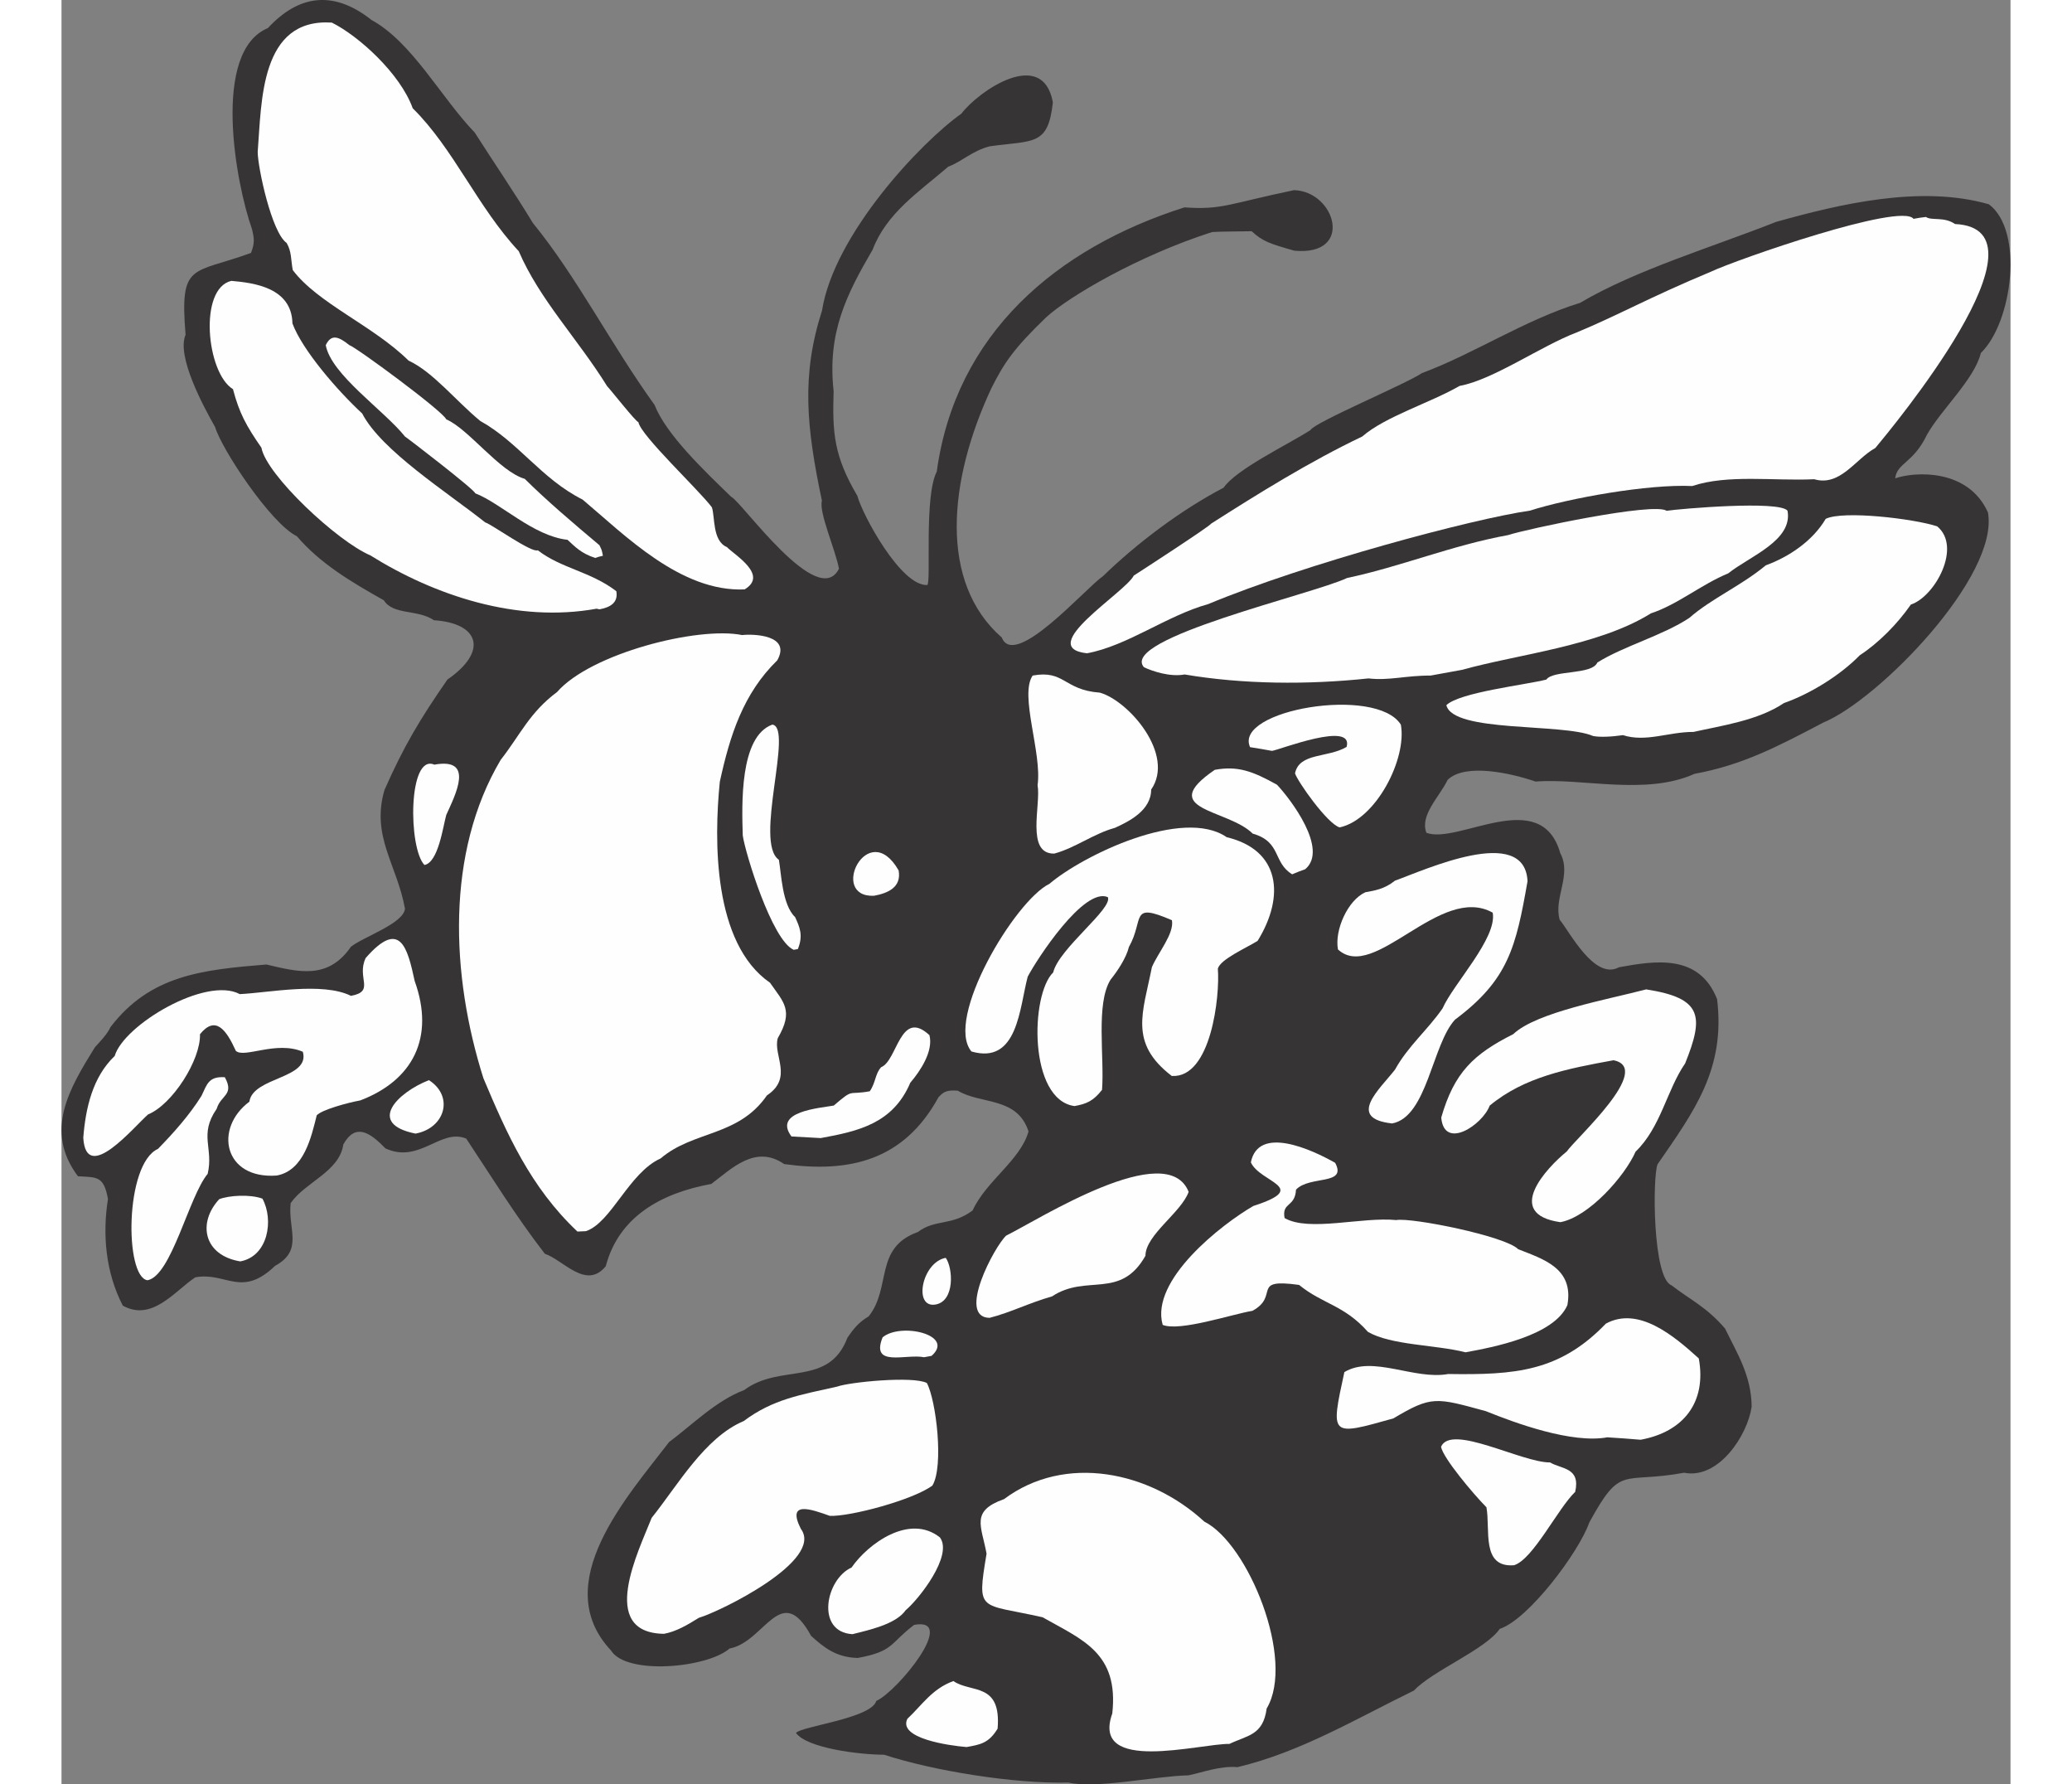 <?xml version="1.0" encoding="UTF-8"?>
<!DOCTYPE svg PUBLIC "-//W3C//DTD SVG 1.1//EN" "http://www.w3.org/Graphics/SVG/1.1/DTD/svg11.dtd">
<!-- Creator: CorelDRAW -->
<svg xmlns="http://www.w3.org/2000/svg" xml:space="preserve" width="7.848in" height="6.757in" version="1.1" style="shape-rendering:geometricPrecision; text-rendering:geometricPrecision; image-rendering:optimizeQuality; fill-rule:evenodd; clip-rule:evenodd"
viewBox="0 0 7847.74 7183.23"
 xmlns:xlink="http://www.w3.org/1999/xlink"
 xmlns:xodm="http://www.corel.com/coreldraw/odm/2003">
 <rect x="0" y="0" width="7847.74" height="7183.23" fill="#808080" stroke="none"/>
 <defs>
  <style type="text/css">
   <![CDATA[
    .fil1 {fill:#FEFEFE}
    .fil0 {fill:#373435}
   ]]>
  </style>
 </defs>
 <g id="Layer_x0020__x0028_Black_x0020_and_x0020_White_x0029_">
  <g id="_2008530810528">
   <path class="fil0" d="M4735.49 7113.85c-69.53,-5.97 -137.8,20.48 -197.75,32.97 -137.81,3.37 -370.99,55.24 -483.09,29.03 -218.29,5.61 -543.64,-47.02 -742.12,-111.9 -99.64,-0.49 -309.59,-25.96 -355.07,-87.65 18.45,-26.69 303.52,-58.49 323.32,-128.98 86.2,-39.06 330.17,-338.66 152.55,-306.25 -98.49,73.96 -80.13,106.39 -227.65,133.31 -87.59,-2.69 -135.25,-42.21 -187.28,-88.71 -121.67,-223.56 -186.8,24.75 -328.29,50.56 -89.87,78.61 -415.72,108.51 -477.64,7.81 -252.94,-269.59 68.46,-622.21 234.2,-839.09 91.79,-68.07 188.9,-166.67 302.47,-209.17 145,-108.89 340.22,-10.75 415.65,-211.15 25.85,-37.38 44.86,-61.07 85.49,-85.59 92.31,-116.39 21.18,-276.06 197.83,-339.4 71.13,-53.42 135.75,-23.21 220.57,-86.9 54.53,-118.83 191.89,-201.44 225.08,-317.93 -45.94,-140.94 -192.36,-108 -285.04,-164.19 -39.28,-2.17 -54.34,0.58 -77.58,26.6 -139.99,255.73 -359.62,305.14 -621.31,268.89 -115.7,-79.99 -211.3,18.33 -293.38,79.97 -201.71,36.8 -372.59,131.75 -424.89,331.05 -78.77,96.81 -169.18,-23.57 -245.56,-50.08 -118.06,-152.66 -217.66,-314.92 -316.29,-463.35 -102.81,-43.46 -188.11,102.76 -325.7,39.2 -63.4,-66.2 -121.32,-102.29 -169.31,-15.77 -15.67,110.18 -152.92,150.77 -211.99,236.22 -11.98,104.84 53.22,189.38 -62.8,252.54 -136.37,130.65 -196.38,23.38 -321.32,46.18 -83.18,55.61 -174.11,179.52 -291.86,113.9 -69.74,-135.04 -82.15,-288.31 -59.65,-429.29 -17.03,-93.33 -43.85,-86.88 -120.91,-91.48 -137.65,-183.31 -33.61,-354.72 68.52,-519.56 22.02,-24.24 48.28,-50.8 62.9,-81.47 159.59,-207.99 367.06,-230.28 627.62,-251.39 130.04,30.71 247.75,62.12 340.05,-71.37 50.2,-40.27 211.66,-93.05 217.78,-153.28 -32.68,-179.13 -137.04,-290.74 -82.54,-478 79.26,-179.34 143.8,-285.98 253.33,-444.4 165.8,-114.24 128.1,-227.13 -54.48,-238.92 -64.07,-44.31 -163.83,-19.88 -201.23,-79.94 -135.26,-76.43 -255.6,-147.79 -350.38,-258.04 -105.96,-52.22 -303.77,-352.09 -329,-439.26 -48.09,-84.55 -156.34,-285.67 -119.16,-371.77 -24.13,-294.23 25.72,-242.67 263.4,-329.58 15.98,-40.25 12.41,-59.82 4.59,-94.16 -67.04,-188.42 -163.43,-716.77 63.56,-811.07 119.54,-129.13 258.98,-157.68 417.13,-32.55 164.15,89.82 281.3,314.2 415.51,453.03 71.92,112.86 158.9,240.09 234.52,364.72 176.14,215.18 314.94,490.04 489.72,731.9 46.61,119.04 199.02,263.88 308.57,369.88 40.52,17.49 349.68,458.82 433.88,289.47 -13.73,-75.27 -81.98,-227.68 -68.59,-273.68 -62.39,-296.15 -83.61,-503.72 0.35,-765.32 48.37,-306.17 396.98,-676.77 561.46,-793.03 67.55,-90.09 327.21,-269.67 368.12,-45.39 -19.18,176.15 -76.41,152.37 -253.9,176.98 -69.92,17.42 -114.51,62.89 -167.05,81.81 -116.95,100.67 -248.98,186.96 -304.59,333.98 -106.63,182.78 -183.04,335.14 -157.31,569.98 -5.24,167.38 0.98,261.13 95.51,421.19 20.03,75.67 175.4,364.63 281.74,359.22 16.14,-13.83 -13.77,-356.78 38.04,-456.45 76.03,-555.15 481.34,-899.74 997.33,-1063.87 151.32,10.99 180.25,-15.06 441.52,-69.38 167.38,5.24 243.04,266.45 0.92,243.75 -96.96,-27.71 -126.93,-36.8 -171.84,-78.37 -30.92,0.98 -128.5,0.83 -159.16,3.3 -293.88,94.05 -576.25,258.53 -669.11,344.06 -130.83,126.09 -168.36,183.15 -218.67,282.54 -175.87,374.53 -212.65,784.41 40.81,1005.7 51.81,130.53 338.33,-200.16 407.56,-247.01 136.09,-132.15 312.42,-265.42 485.63,-356.13 51.69,-74.76 257.74,-173.01 349.67,-231.78 14.63,-30.66 383.09,-184.99 449.58,-229.78 206.89,-76.63 413.6,-213.89 635.95,-282.46 224.64,-132.75 534.44,-225.05 789.75,-326.07 254.52,-71.32 582.39,-149.8 856.56,-70.73 142.26,106.25 94.59,475.8 -32.34,598.5 -25.8,105.81 -161.77,230.16 -216.86,328.87 -55.13,115.61 -120.91,113.09 -128.13,175.81 79.49,-27.59 294.09,-39.98 373.44,137.17 46.69,255.9 -439.55,753.69 -662.3,845.65 -181.69,95.36 -324.94,171.27 -519.11,206.7 -196.89,88.8 -454.37,16.02 -639.8,31.18 -97.88,-33.47 -282.93,-75.93 -354.33,-6.9 -33.89,69.96 -112.55,141.85 -85.54,213.14 128.54,48.09 461.24,-191.47 539.14,82.06 47.14,87.83 -27.67,180.81 -2.43,267.97 39.72,47.2 139.61,245.17 238.66,191.32 144.5,-26.36 322.68,-55.76 395.19,128.55 33.98,279.99 -90.74,448.95 -239.65,664.33 -20.63,48.87 -20.39,459.45 56.28,487.46 76.13,59.21 140.19,86.41 215.24,173.82 49.61,101.38 106.32,190.58 107.22,314.84 -16.35,114.98 -133.12,293.37 -271.91,265.81 -252.89,46.14 -252.39,-36.39 -381.85,200.32 -41.95,119.65 -244.61,389.93 -360.5,428.18 -57.84,83.65 -272.38,169.46 -345.14,248.06 -238.48,116.61 -458.6,248.54 -710.52,308.5z"/>
   <path class="fil1" d="M4702.86 7020.26c-120.02,-1.43 -559.4,122.28 -471.83,-122.34 26.96,-244.44 -121.02,-296.77 -280.66,-387.42 -254.73,-57.73 -265.65,-15.3 -225.56,-255.92 -20.6,-112.9 -65.52,-171.59 70.35,-219.7 245.01,-183.13 585.97,-113.13 806.71,90.79 176.19,87.61 367.54,556.66 250.77,752.16 -14.44,108.4 -76.85,107.34 -149.77,142.42z"/>
   <path class="fil1" d="M3644.39 7032.95c-71.03,-5.71 -277.02,-35.01 -238.48,-113.59 59.77,-56.01 99.28,-120.77 185.35,-152.03 71.2,49.22 193.52,3.58 178.04,191.5 -35.83,59.41 -70.72,64.23 -124.91,74.12z"/>
   <path class="fil1" d="M5848.62 6301.05c-133.44,10.35 -94.52,-142.96 -111,-233.28 -53.41,-54.03 -174.61,-198.34 -182.86,-243.5 40.32,-94.45 324.26,63.72 439.22,62.96 45.45,27.48 123.33,19.5 100.94,118.46 -70.17,67.24 -169.68,272.04 -246.3,295.35z"/>
   <path class="fil1" d="M3185.09 6578.58c-149.32,-8.53 -108.81,-221.23 -3.86,-268.38 66.45,-96.12 233.9,-218.44 355.9,-120.93 53.69,72.64 -85.25,248.87 -137.91,292.69 -40.61,58.74 -156.25,81.39 -214.13,96.62z"/>
   <path class="fil1" d="M2425.79 6577.13c-268.25,-3.94 -101.48,-334.56 -49.42,-466.93 103.94,-129.39 213.17,-323.53 370.66,-389.59 117.64,-88.35 229.58,-105.66 376,-138.59 49.54,-18.37 306.27,-43.44 361.3,-14.59 37.54,69.36 69.05,335.82 22.42,412.76 -76.61,57.53 -331.67,125.84 -413.24,122.06 -74.88,-26.78 -174.81,-62.98 -116.44,52.35 94.78,127.36 -324.97,333.04 -410.63,358.01 -46.1,28.63 -90.98,55.48 -140.65,64.54z"/>
   <path class="fil1" d="M6358.39 5795.87c-45.85,-4.08 -89.92,-6.92 -133.99,-9.78 -143,26.09 -369.69,-56.98 -488.92,-105.22 -201.35,-55.03 -218.33,-62.82 -372.65,29.11 -254.52,71.32 -253.97,74.33 -197.33,-186.42 114.92,-69.18 281.27,32.68 418.25,7.68 268.25,3.94 447.94,-8.62 634.91,-202.94 130.25,-70.42 271.42,46.91 373.98,140.19 32.13,176.11 -61.13,295.79 -234.24,327.37z"/>
   <path class="fil1" d="M5653.35 5443.88c-120.73,-30.85 -299.06,-27.87 -392.97,-82.28 -96.01,-108.47 -182.1,-111.43 -277.12,-188.97 -197.92,-27.66 -76.07,43.43 -187.85,104.26 -81.56,13.32 -292.55,84.48 -361.41,56.6 -51.57,-180.35 238.57,-405.93 365.26,-478.82 232.07,-75.01 26.5,-93.5 -10.23,-175.45 30.16,-150.16 243.99,-52.3 339.42,1.85 49.46,92.08 -102.89,49.88 -157.6,108.07 -3.93,72.26 -57.86,49.44 -46.05,114.17 97.48,56.87 311.62,-5.53 449.45,8.21 61.72,-11.26 439.49,64.46 491.12,117.26 98.97,39.49 225.32,75.54 198.17,225.15 -53.71,123.34 -298.8,169.61 -410.19,189.93z"/>
   <path class="fil1" d="M3473.18 5463.69c-72.67,-14.74 -216.21,42.55 -167.01,-79.96 72.77,-61.5 293.69,-10.04 197.12,74.46 -10.54,1.93 -21.07,3.85 -30.11,5.5z"/>
   <path class="fil1" d="M6035.28 4920.02c-229.94,-32.71 -55.43,-218.53 25.83,-284.68 36.92,-53.4 351.12,-334.7 188.1,-367.17 -185.15,33.78 -359.49,67.15 -498.6,182.74 -28.01,76.66 -183.15,181.18 -195,48.02 52.31,-182.2 130.68,-255.6 290.21,-336.03 92.74,-88.47 385.04,-140.24 534.87,-180.02 225.71,35.04 234.09,106.61 157.02,297.98 -73.84,106.8 -97.7,257.36 -199.6,355.28 -42.77,98.01 -188.43,263.02 -302.83,283.89z"/>
   <path class="fil1" d="M3736.68 5305.18c-132.62,-2.25 20.5,-288.37 67.13,-331.1 129.84,-64.14 648.07,-395.1 734.69,-176.04 -29.92,83.23 -173.7,173.23 -173.93,257.26 -101.16,178.67 -237.41,71.31 -376.13,163.5 -93.18,26.33 -165.56,64.43 -251.77,86.38z"/>
   <path class="fil1" d="M3520 5251.39c-91.82,16.76 -55.95,-170.22 40.4,-187.79 29.03,39.81 37.88,173.51 -40.4,187.79z"/>
   <path class="fil1" d="M5357.72 4522.59c-185.73,-20.55 -48.67,-138.89 11.78,-216.79 52.64,-95.15 131.15,-159.25 191.45,-246.47 42.78,-98.01 220.59,-282.88 201.91,-385.24 -211.38,-118.52 -477.2,283.04 -623.17,147.91 -14.28,-78.27 39.98,-198.61 110.44,-230.13 36.12,-6.59 77.04,-12.5 119.04,-46.6 116.85,-41.54 522.8,-229.15 533.89,2.14 -46.5,265.13 -76.95,396.66 -291.86,557.19 -92.32,99.28 -111.98,392.17 -253.48,417.99z"/>
   <path class="fil1" d="M2111.4 4956.22c-12.32,0.69 -23.13,1.11 -33.94,1.53 -189.66,-178.49 -285.32,-395.9 -378.52,-616.88 -131.91,-416.11 -151.78,-908.65 69.43,-1281.87 78.22,-99.82 116.08,-190.71 227.02,-273.17 134.99,-155.28 567.53,-265.31 745.2,-229.29 45.71,-5.23 199,-0.53 141.44,101.74 -137.32,133.94 -190.6,302.31 -231.27,488.6 -23.8,236.1 -27.52,650.51 202.09,809.26 54.79,78.66 96.55,111.48 31.34,222.93 -20.08,68.99 63.32,159.54 -43.52,230.36 -115.68,167.31 -296.22,141.14 -428.08,253.86 -127.92,57.56 -198.56,258.65 -301.18,292.93z"/>
   <path class="fil1" d="M346.3 5153.82c-92.53,-12.67 -91.71,-468.55 41.97,-528.71 62.92,-64.37 127.47,-136.8 175.6,-214.02 22.41,-47.65 29.24,-78.44 93.71,-74.64 39.59,72.1 -16.52,71.45 -32.77,127.29 -72.61,105.02 -11.67,157.67 -36.25,261.7 -75.35,89.96 -145.91,410.8 -242.26,428.38z"/>
   <path class="fil1" d="M719.75 5077.91c-147.55,-24.41 -172.95,-155.09 -84.6,-250.53 39.27,-14.94 122.2,-20.74 173.81,-2.16 46.58,84.82 23.68,232.09 -89.22,252.69z"/>
   <path class="fil1" d="M4078.86 4452.61c-185.05,-25.35 -178.19,-448.11 -85.73,-538.08 22.94,-95.95 240.86,-257.03 220.02,-303 -96.23,-41.55 -285.74,249.66 -322.66,320.17 -33.31,124.29 -39.33,355.59 -226.59,301.09 -109.43,-130.91 175.36,-607.49 313.96,-674.77 134.59,-114.77 537.67,-309.63 713.88,-187.79 214.63,51.05 236.09,236.9 124.39,417.48 -46.1,28.64 -149.82,74 -160.06,111.64 8.96,108.8 -26.69,441.94 -185.59,432.04 -173.62,-133.19 -116.35,-254.07 -79.92,-438.04 25.01,-59 90.52,-134.72 80.63,-188.91 -172.21,-74.35 -109.76,-4.86 -173.19,107.81 -10.65,43.94 -46.07,97.06 -73.96,131.7 -60.16,96.52 -24.17,310.82 -34.22,443.3 -35.28,45.32 -62.78,56.56 -110.95,65.35z"/>
   <path class="fil1" d="M3057.15 4581.47c-39.28,-2.17 -78.56,-4.33 -117.84,-6.5 -76.01,-101.23 114.48,-114.22 170.18,-124.38 83.44,-71.22 53.21,-40.82 145.03,-57.57 24.62,-35.59 21.31,-70.77 46.07,-97.06 65.27,-25.91 76.36,-237.91 194.26,-128.77 16.32,63.9 -36.04,143.45 -77.07,191.38 -69.71,163.59 -207.09,194.88 -360.63,222.89z"/>
   <path class="fil1" d="M866.66 4732.25c-213.35,15.6 -253.99,-190.08 -110.22,-297.19 14.31,-100.6 246.16,-91.58 215.29,-201.04 -106.36,-45.92 -236.06,27.51 -269.75,-3.67 -39.06,-86.2 -82.21,-143.65 -144.43,-66.97 3.35,103.61 -111.64,283.23 -208.65,322.71 -55.13,47.39 -249.73,285.09 -261.21,94.32 9.23,-119.9 37.76,-244.87 126.53,-329.5 36.33,-124.84 367.41,-322.11 503.62,-248.98 114.14,-5.27 333.09,-49.88 447.68,6.98 99.35,-18.12 21.03,-72.27 59.3,-152.36 138.95,-159.12 168.18,-41.57 197.41,93.08 81.98,227.68 -7.97,399.63 -218.82,480.1 -51.18,9.34 -154.9,37.59 -175.69,60.05 -21.57,86.37 -51.19,222.43 -161.07,242.47z"/>
   <path class="fil1" d="M1425.35 4563.44c-198.61,-39.98 -72.23,-165.69 54.07,-215.18 102.14,65.36 64.85,193.48 -54.07,215.18z"/>
   <path class="fil1" d="M4955.42 3519.66c-78.72,-47.86 -42.5,-130.68 -158.99,-163.86 -100.65,-99.85 -391.88,-93.37 -152.62,-256.8 91.82,-16.75 151.78,4.98 250.49,60.07 53.96,57.04 209.28,260.46 113.39,340.17 -17.51,6.3 -35.03,12.61 -52.27,20.42z"/>
   <path class="fil1" d="M2948.43 3823.61c-87.61,-36.9 -195.95,-391.98 -205.3,-460.27 -3.63,-122.21 -13.65,-398.79 119.21,-446.37 86.22,12.26 -75.26,474.13 26.19,544.27 9.89,54.19 12.84,181.2 65.43,230.7 18.23,40.23 33.57,73.2 11.02,128.64 -6.02,1.1 -12.04,2.19 -16.56,3.02z"/>
   <path class="fil1" d="M5146.5 3330.81c-49.28,-14.34 -168.86,-183.84 -179.69,-217.63 17.33,-84.04 131.89,-61.4 207.69,-106.34 30.32,-106.63 -271.52,12.21 -300.4,15.93 -30.53,-5.32 -59.54,-10.91 -88.29,-15 -67.7,-149.41 508.42,-248.3 607.19,-90.56 24.99,136.98 -99.81,382.17 -246.51,413.6z"/>
   <path class="fil1" d="M3271.15 3606.08c-183.8,7.09 -23.74,-317.64 99.57,-102.16 12.63,69.25 -45.39,92.27 -99.57,102.16z"/>
   <path class="fil1" d="M3997.63 3436.2c-116.19,2.53 -53.08,-197.18 -67.36,-275.45 18.39,-129.34 -73.99,-362.91 -19.84,-441.23 129.45,-23.62 124.17,58.23 270.75,68.81 116.48,33.18 303.7,249.45 206.48,390.06 -0.22,84.03 -88.61,128.15 -146.07,154.19 -85.93,23.46 -158.02,80.16 -243.96,103.61z"/>
   <path class="fil1" d="M6571.12 2946.46c-99.64,-0.49 -191.31,42.68 -283.84,12.9 -43.93,6.46 -93.2,9.23 -120.71,3.36 -121.56,-52.48 -563.73,-12.25 -590.35,-124.05 54.3,-51.9 316.5,-81.08 402.71,-103.03 27.08,-39.16 183.38,-17.9 205.25,-68.55 104.66,-65.76 263.25,-108.69 370.09,-179.51 89.87,-78.61 206.86,-127.95 308.22,-211.77 93.32,-34.13 188.95,-98.25 241.17,-187.1 69.92,-34.53 354.46,-0.9 448.79,30.11 100.64,82.74 -9,283.17 -105.88,314.84 -54.15,78.32 -131.7,156.23 -205.44,203.91 -81.24,83.26 -203.14,156.83 -305.49,192.61 -103.83,70.27 -252.45,91.16 -364.52,116.28z"/>
   <path class="fil1" d="M1461.38 3482.09c-65.19,-67.43 -66.51,-449.81 39.85,-403.9 164.08,-29.93 84.38,121.48 47.89,202.8 -13.12,47.49 -32.05,190.94 -87.75,201.1z"/>
   <path class="fil1" d="M5512.5 2719.64c-98.13,-0.76 -167.23,21.18 -249.9,11.38 -245.64,26.15 -505.82,23.85 -740.15,-15.84 -58.7,10.71 -128.24,-12.38 -163.97,-29.19 -100.39,-115.45 680.55,-293.7 817.92,-359.21 217.17,-45.84 420.9,-131.23 648.2,-172.7 74.85,-24.54 586.91,-133.52 638.53,-97.83 52.96,-8.11 455.72,-42.71 486.81,-0.16 21.97,120.42 -153.17,183.49 -238.66,251.97 -108.5,44.68 -204.12,125.9 -311.26,161 -210.82,131.78 -537.62,164.97 -759.57,227.24 -43.66,7.97 -85.8,15.66 -127.95,23.34z"/>
   <path class="fil1" d="M4128.93 2629.88c-211.19,-23.68 154.5,-244.38 188.68,-312.84 20.93,-13.15 307.4,-199.18 311.77,-209.31 188.11,-119.86 396.19,-249.6 607.99,-350.45 92.6,-80.67 273.91,-135.52 392.12,-203.75 135.48,-24.72 328.36,-161.01 470.94,-215.02 167.75,-69.5 292.73,-141.28 541.68,-245.04 101.66,-48.1 765.56,-279.66 815.14,-212.49 16.56,-3.02 33.12,-6.05 49.95,-7.56 23.14,16 72.67,-2.37 117.17,28.4 414.15,19.32 -257.07,824.6 -320.8,901.56 -80.58,44.25 -141.01,156.38 -246.14,125.78 -161.9,7.76 -347.5,-20.59 -491.17,27.4 -175.74,-8.37 -493.63,48.07 -653.86,99.08 -229.21,32.74 -902.24,212.43 -1295.42,376.33 -165.84,45.81 -325.49,168.26 -488.06,197.92z"/>
   <path class="fil1" d="M2750.6 2372.74c-257.7,11.24 -483.38,-219.78 -652.35,-361.6 -166.06,-83.25 -258.39,-231.27 -412.42,-316.71 -98.86,-81.51 -189.94,-197.1 -288.51,-242.89 -142.28,-140.47 -365.55,-230.39 -466.22,-364.44 -7.97,-43.66 -4.15,-73.9 -24.57,-109.06 -60.52,-41.84 -116.11,-303.9 -116.55,-366.03 16.03,-202.02 8.84,-539.78 298.45,-521.07 107.74,53.45 275.35,204.85 325.8,344.96 165.01,162.76 260.69,397.28 426.94,575.37 83.74,194.7 236.84,351.86 355.75,543.25 15.34,15.87 114.64,142.4 126,144.99 9.89,54.19 242.41,271.52 295.83,342.65 13.16,38.04 1.31,135.08 60.31,160.09 32.46,32.97 168.27,112.4 71.54,170.49z"/>
   <path class="fil1" d="M2166.4 2452.89c-4.79,-0.68 -8.07,-1.64 -11.36,-2.59 -320.63,58.5 -653.67,-53.39 -911.75,-214.72 -133.2,-56.58 -418.3,-323.42 -438.35,-433.31 -61.23,-88.37 -89.19,-139.27 -114.56,-235.74 -106.65,-64.53 -139.29,-405.43 -6.42,-435.89 91.7,8.16 242.94,27.22 245.91,171.34 39.89,107.82 183.56,272.92 280.78,362.5 77.01,149.27 344.26,318.26 495.29,438.47 24.5,6.42 187.57,124.43 211.79,112.23 94.21,73.02 213.14,85.54 316.25,164.72 8.51,46.67 -25.42,65.3 -67.57,72.99z"/>
   <path class="fil1" d="M2148.89 2246.1c-57.9,-18.99 -81.46,-45.8 -111.31,-73.01 -138.1,-15.24 -267.92,-147.09 -371.69,-187.27 -2.74,-15.06 -277.69,-226.2 -282.75,-228.39 -84.65,-105.88 -297.41,-249.04 -319.11,-367.96 21.46,-44.36 49.25,-36.99 94.84,-0.2 26.28,7.65 376.66,265.69 390.51,298.94 89.39,38.13 214.04,209.81 315.88,239.45 87.37,86.72 194.18,177.66 300.71,267.1 9.86,19.97 9.86,19.97 13.98,42.55 -10.54,1.93 -20.8,5.35 -31.06,8.78z"/>
  </g>
 </g>
</svg>
